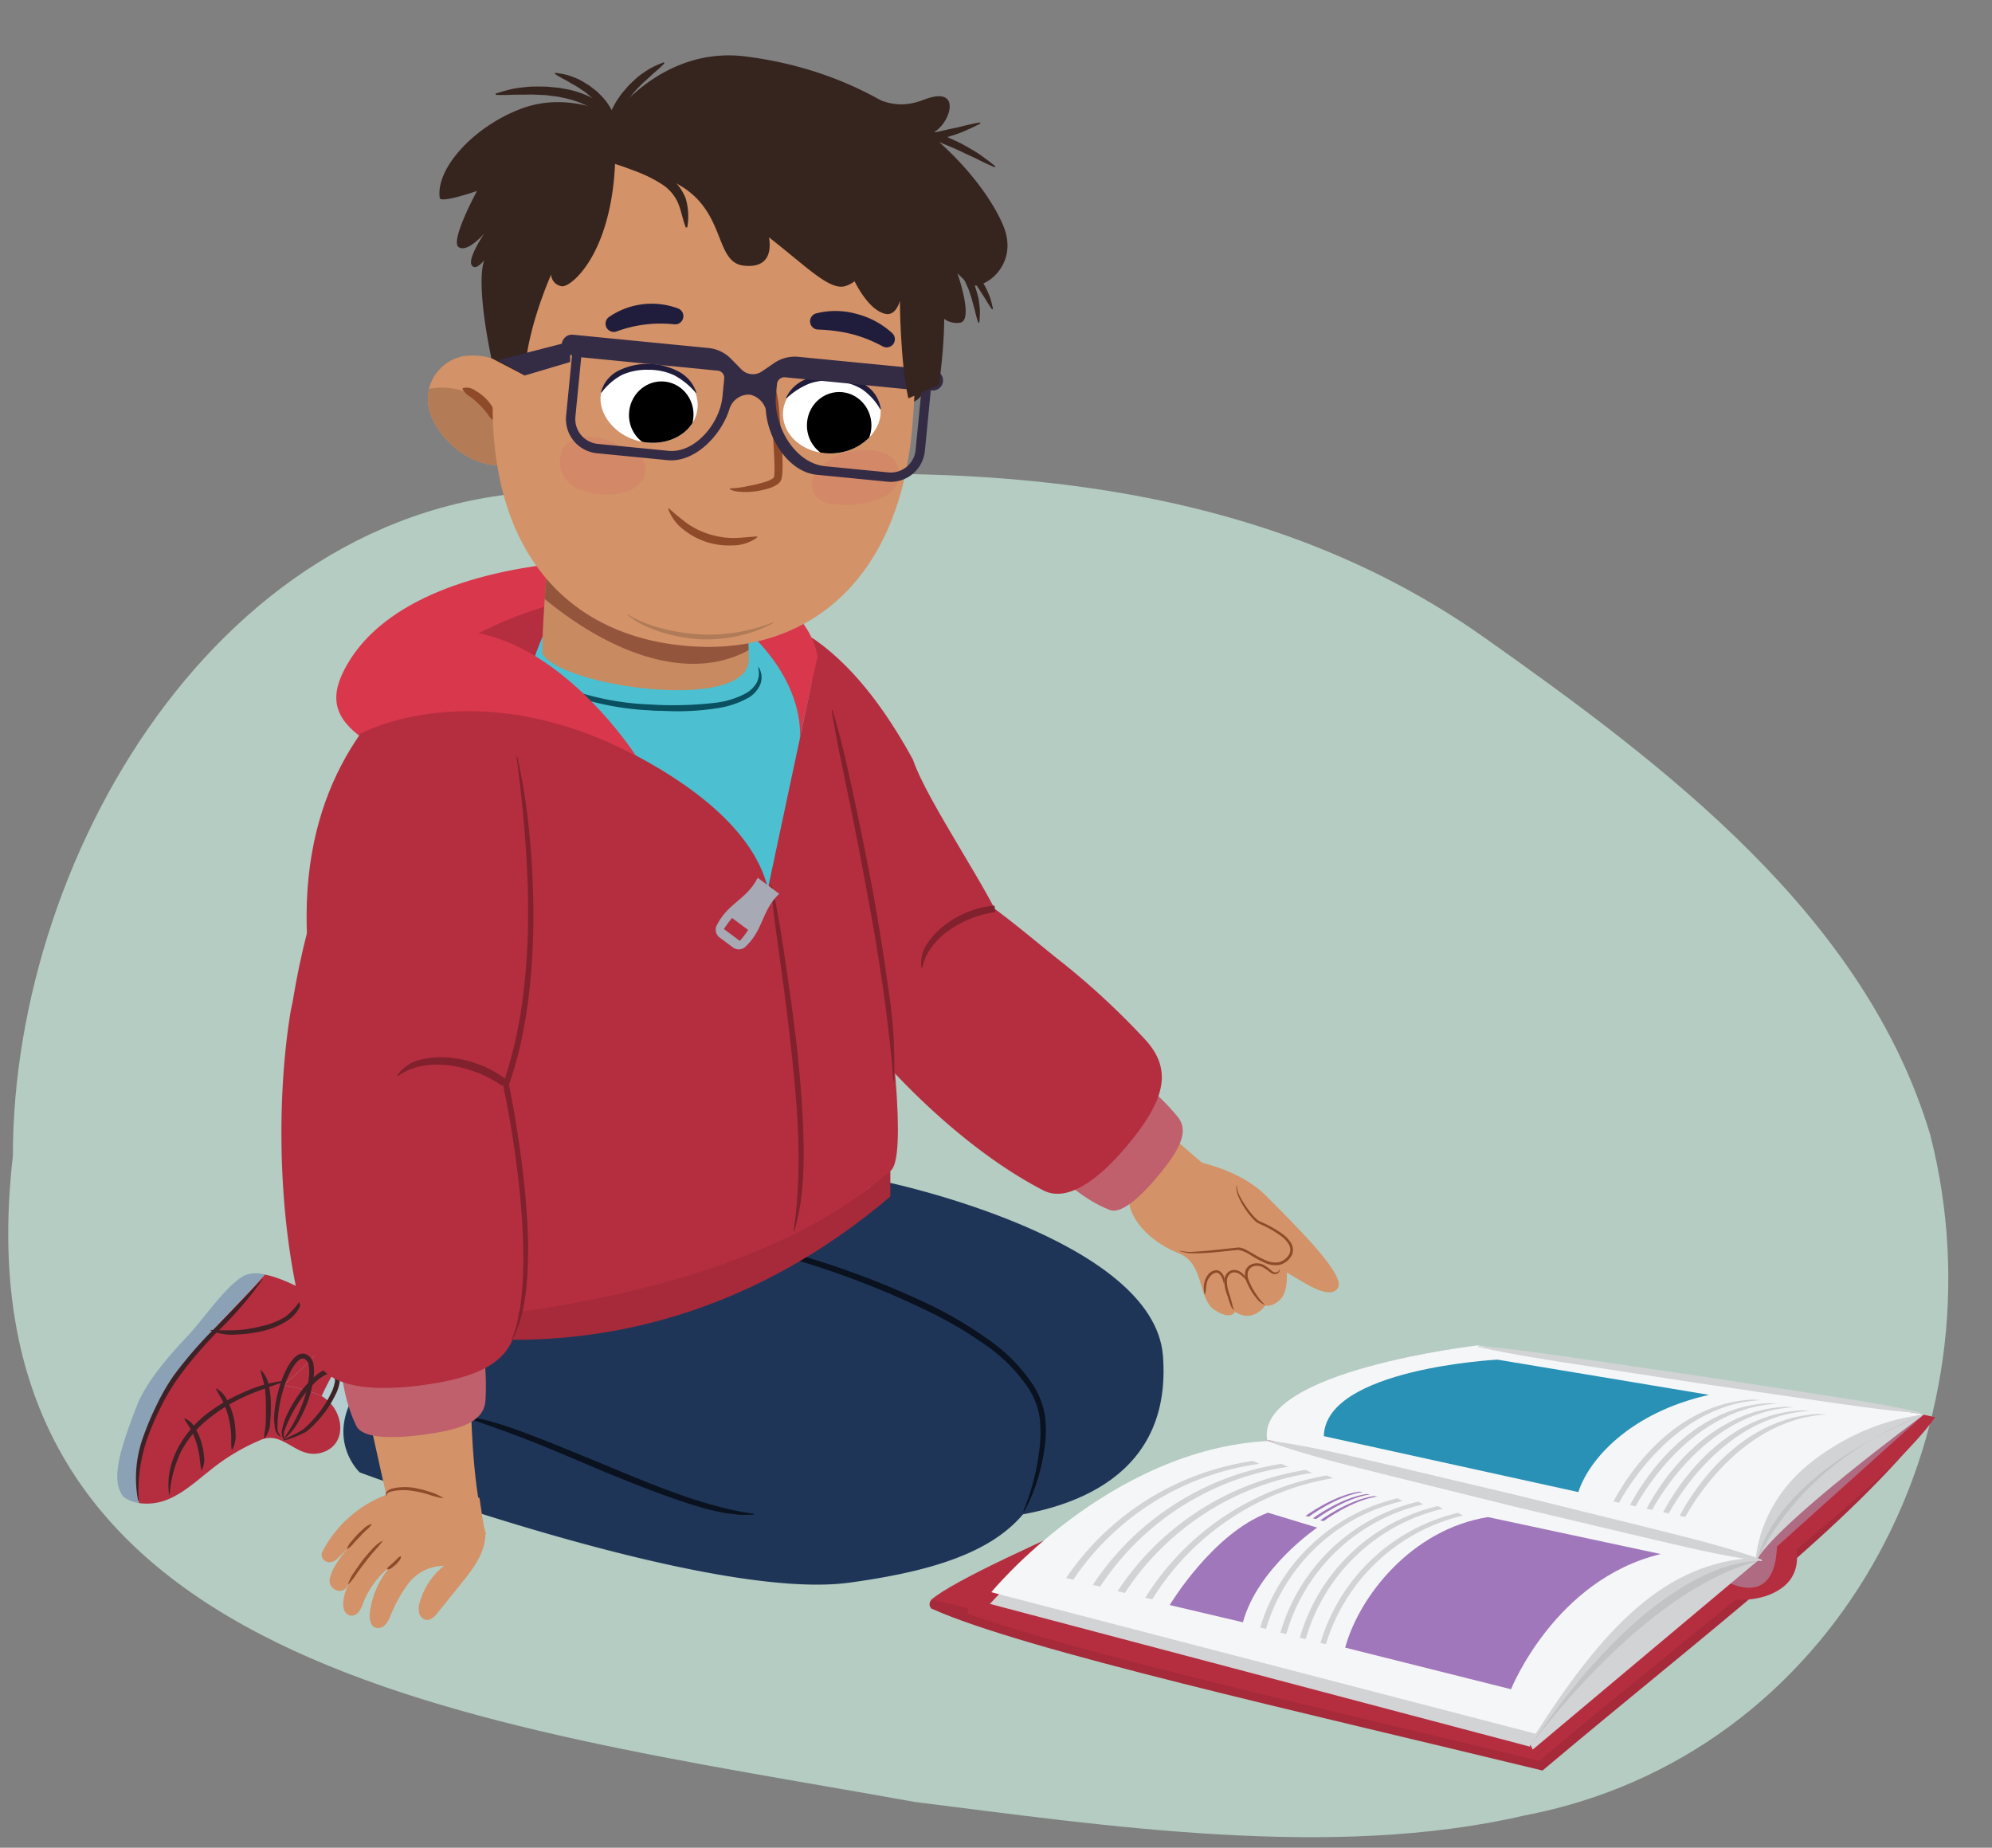 <svg id="bd35d8c8-456a-4c38-ba03-f3448cb37714" data-name="Layer 1" xmlns="http://www.w3.org/2000/svg" xmlns:xlink="http://www.w3.org/1999/xlink" width="380" height="352.44" viewBox="0 0 380 352.44"><rect x="0" y="0" width="380" height="352.44" fill="#808080" stroke="none"/><defs><style>.aba9ba79-b5e1-4104-a819-ed1bea02f46b{fill:#d39267;}.a4a1c0de-b940-40f9-a675-521520b069e3{fill:#c78a61;}.f96875d4-cdf4-4489-b963-acd1fb6f3720{fill:#fff;}.e9fa219b-afb9-450d-b39b-ffec01c730db{fill:#b4ccc2;}.bd62871d-ea77-4245-8d82-4435841dca0b{fill:#8f4a2a;}.a0243157-6dbf-421e-9ffb-95a652a61d18{fill:#b52e3f;}.b0562cfa-97db-4b90-a461-511b013ef0dc{fill:#bf606c;}.bf7f95f3-d4e1-45de-936f-65ab4dafe4a5{fill:#80212d;}.a0dc502d-1e76-4d73-8857-0f9693d068ca{fill:#d9374b;}.b2fe3d17-9779-4a08-a313-43820e34d62a{fill:#b3cdd1;}.b6ccb77c-75ea-418d-90c3-118648d50e72{fill:#8ba1b5;}.e09d403b-36ee-41ba-a5de-7ffd1a41c36f{fill:#402226;}.a3074d6b-343d-4b9c-ab1a-7fbc9701b65b{fill:#1f3557;}.f6cc3d86-7159-4865-b7db-90c3a2d9d4f4{fill:#09121e;}.bdc1b9eb-1f9e-4685-b75f-e24ce3690dfb{fill:#a62a3a;}.adca00a8-0f09-40d6-8c18-83daaae1498d{fill:#4cc0d1;}.f1dfd1df-7a10-42c0-9a17-e6f4315f8d32{clip-path:url(#bfb66a09-f190-4ec3-a163-2967855f161b);}.f94d56c3-b635-42c5-b7d0-e9e19974c4f9{fill:#b37c57;}.b16e831a-1bc2-4193-8d3a-c4803b988eec{clip-path:url(#b7eb47d4-c6c7-4c68-b308-137481681716);}.b540aa68-5681-4572-971c-849be7788c19{fill:#824331;opacity:0.74;}.b03bd19e-06af-49d0-bfd0-c343f8977929{fill:#36241f;}.b2bba38e-71f6-42a7-af12-b25ad4292bab{fill:#1f1c3c;}.b22f6603-47c8-45a3-8a14-85491bbce528{clip-path:url(#ea2f0530-74d1-4090-ae00-9d1cf45fa59f);}.af5019dc-0f68-4587-8423-c40cf85ebf7d{clip-path:url(#bd3a9d4b-6eec-4800-bc13-69d7792ff679);}.a6adcc12-a1b5-42cd-9e1d-1389d8977c0d{fill:#d38967;}.afa6f585-9753-43a3-a101-b48e39b20244{fill:#0a5061;}.a64cce8a-58af-4de7-88f8-5d53f9f43d67{fill:#af7b58;}.ff055ab7-281c-4a36-b8a3-6d638ed0d242{fill:#342b45;}.bade6f87-c859-4f47-877c-77ef245a02db{fill:#a9a9c4;opacity:0.5;}.e532099b-ead9-498b-a18c-5073e33c35dc{fill:#d1d3d4;}.f84b3dcd-017b-4670-87f8-fe08e7b062dd{fill:#f5f6f7;}.bcf06aff-1a4d-4a1c-9c93-bf8312a839c0{fill:#a077ba;}.e4a2da4c-9bd3-4aac-81d0-2258b0440899{fill:#c2c3c4;}.a5a4cadd-1e6f-4220-af52-b2445c54264a{fill:#2891b5;}.ac59d415-2792-4acb-a95d-dfc6cb1bffd4{fill:#a7a9b5;}</style><clipPath id="bfb66a09-f190-4ec3-a163-2967855f161b"><path class="aba9ba79-b5e1-4104-a819-ed1bea02f46b" d="M103.182,76.1c-.857-4.2-5.25-6.758-9.451-7.79a12.909,12.909,0,0,0-5.382-.365A8.414,8.414,0,0,0,81.7,74.8c-.548,3.789,1.661,7.5,4.514,10.088a14.332,14.332,0,0,0,6.867,3.667,8.641,8.641,0,0,0,7.374-1.875"/></clipPath><clipPath id="b7eb47d4-c6c7-4c68-b308-137481681716"><path class="a4a1c0de-b940-40f9-a675-521520b069e3" d="M104.85,103.263s-1.4,13.9-1.4,21.393c3.641,6.4,39.746,11.422,39.392.954a149.165,149.165,0,0,0-1.2-16.932Z"/></clipPath><clipPath id="ea2f0530-74d1-4090-ae00-9d1cf45fa59f"><path class="f96875d4-cdf4-4489-b963-acd1fb6f3720" d="M124.865,69.8c-5.908-.092-9.324,1.778-10.155,5.024-.957,3.736,2.557,8.843,8.537,9.562,4.931.593,9.317-2.238,9.807-6.4S129.83,69.88,124.865,69.8Z"/></clipPath><clipPath id="bd3a9d4b-6eec-4800-bc13-69d7792ff679"><path class="f96875d4-cdf4-4489-b963-acd1fb6f3720" d="M158.465,71.808c5.877.611,9.046,2.874,9.486,6.2.506,3.822-3.59,8.476-9.613,8.479-4.967,0-8.986-3.331-8.977-7.519S153.526,71.294,158.465,71.808Z"/></clipPath></defs><path class="e9fa219b-afb9-450d-b39b-ffec01c730db" d="M283.345,121.738C233.1,86.089,169.314,87.7,110.62,93.712,43.965,91.578,2.427,162.215,2.456,220.5-8.875,318.812,90.727,328.616,174.472,343.7c36.622,4.586,79.779,11.093,116.315,2.589,59.4-11.3,91.96-72.97,77.445-129.78C355.767,174.67,317.625,145.977,283.345,121.738Z"/><path class="aba9ba79-b5e1-4104-a819-ed1bea02f46b" d="M233.11,224.862c-6.164-4.46-43.24-38.375-43.24-38.375s-28.341-39.545-28.616-39.79a140.642,140.642,0,0,1-21.563,17.875s26.687,30.948,36.485,39.791S218.416,231,218.416,231Z"/><path class="aba9ba79-b5e1-4104-a819-ed1bea02f46b" d="M224.5,220.9s10.825.944,17.1,7.271,15.269,15.2,13.578,17.566-6.8-1.4-9.7-3.014c0,0,.269,3.505-1.133,5.007s-2.8,1.391-2.991,1.291c0,0-2.3,3.472-5.776,1.168,0,0-.642,1.753-3.864-.318s-1.934-8.842-6.775-10.786c-7.531-3.025-9.867-8.45-9.519-10.433C216.242,223.926,224.5,220.9,224.5,220.9Z"/><path class="aba9ba79-b5e1-4104-a819-ed1bea02f46b" d="M236.75,231.632c.807.882,10.542,3.073,9.56,7.587s-7.212,1.112-9.583-1.207S236.75,231.632,236.75,231.632Z"/><path class="bd62871d-ea77-4245-8d82-4435841dca0b" d="M235.927,226.132a4.729,4.729,0,0,0,.621,2.086,17.642,17.642,0,0,0,1.138,1.893,18.917,18.917,0,0,0,1.353,1.743,8.612,8.612,0,0,0,.762.777,3.412,3.412,0,0,0,.916.51,21.392,21.392,0,0,1,3.928,2.219,6.182,6.182,0,0,1,1.6,1.675,2.511,2.511,0,0,1,.191,2.365l-.009.017-.006.01a3.73,3.73,0,0,1-2.3,1.834,4.853,4.853,0,0,1-2.9-.424,21.009,21.009,0,0,1-2.515-1.34,6.685,6.685,0,0,0-2.433-1.089c-1.829.15-3.723.416-5.595.536-.939.064-1.881.12-2.827.1a7.06,7.06,0,0,1-2.8-.433.031.031,0,0,1-.016-.041.032.032,0,0,1,.039-.017l.006,0a8.033,8.033,0,0,0,2.763.193c.933-.051,1.867-.117,2.8-.208l5.619-.595a3.385,3.385,0,0,1,1.441.444c.43.216.838.456,1.244.692a20.561,20.561,0,0,0,2.463,1.294,4.371,4.371,0,0,0,2.591.38,3.273,3.273,0,0,0,1.982-1.593l-.014.027a2,2,0,0,0-.154-1.907,5.7,5.7,0,0,0-1.464-1.545,20.894,20.894,0,0,0-3.828-2.191l-.508-.243a1.829,1.829,0,0,1-.51-.343,9.2,9.2,0,0,1-.8-.823,16.017,16.017,0,0,1-1.344-1.817,12.607,12.607,0,0,1-1.067-1.991,4.4,4.4,0,0,1-.437-2.207.031.031,0,0,1,.035-.027A.036.036,0,0,1,235.927,226.132Z"/><path class="bd62871d-ea77-4245-8d82-4435841dca0b" d="M241.227,248.866a3.717,3.717,0,0,1-1.512-1.2,10.932,10.932,0,0,1-1.107-1.575,12.069,12.069,0,0,1-.855-1.737,3,3,0,0,1-.152-2.024,2.144,2.144,0,0,1,1.585-1.312,2.92,2.92,0,0,1,1.993.32,9.9,9.9,0,0,1,1.526,1.151,1.024,1.024,0,0,0,.763.2.639.639,0,0,0,.566-.534.032.032,0,0,1,.033-.03.034.034,0,0,1,.03.024.74.74,0,0,1-.552.807,1.106,1.106,0,0,1-.548.056,1.729,1.729,0,0,1-.494-.193,16.869,16.869,0,0,0-1.53-1.078,2.465,2.465,0,0,0-1.676-.251,1.642,1.642,0,0,0-1.207,1.013,2.554,2.554,0,0,0,.122,1.683,11.712,11.712,0,0,0,.791,1.675,16.428,16.428,0,0,0,1.024,1.556,7.074,7.074,0,0,0,1.23,1.388.031.031,0,0,1,.006.044A.032.032,0,0,1,241.227,248.866Z"/><path class="bd62871d-ea77-4245-8d82-4435841dca0b" d="M235.452,249.813a.962.962,0,0,1-.562-.552,6.242,6.242,0,0,1-.283-.7c-.164-.468-.3-.942-.456-1.413a8.1,8.1,0,0,1-.617-2.985,2.393,2.393,0,0,1,.7-1.468,1.771,1.771,0,0,1,1.586-.42,2.6,2.6,0,0,1,1.375.792,4.6,4.6,0,0,1,.8,1.288.032.032,0,0,1-.016.043.034.034,0,0,1-.036-.007c-.7-.706-1.312-1.513-2.211-1.67a1.29,1.29,0,0,0-1.167.328,1.9,1.9,0,0,0-.522,1.17,7.879,7.879,0,0,0,.538,2.8c.135.476.285.947.409,1.427.15.476.125.993.483,1.314a.032.032,0,0,1,.005.045A.032.032,0,0,1,235.452,249.813Z"/><path class="bd62871d-ea77-4245-8d82-4435841dca0b" d="M229.8,246.889a4.4,4.4,0,0,1-.066-2.135,3.487,3.487,0,0,1,1.033-1.962,2.109,2.109,0,0,1,1.063-.5,1.305,1.305,0,0,1,1.141.425,2.054,2.054,0,0,1,.519,2.089.033.033,0,0,1-.042.019.032.032,0,0,1-.02-.026,3.308,3.308,0,0,0-.779-1.763c-.417-.469-1.078-.276-1.541.152a3.034,3.034,0,0,0-.927,1.663c-.148.652-.123,1.34-.318,2.041a.033.033,0,0,1-.041.023A.032.032,0,0,1,229.8,246.889Z"/><path class="a0243157-6dbf-421e-9ffb-95a652a61d18" d="M174.16,144.9c2.8,8.234,15.062,25.524,18.035,33.7-9.541,6.938-20.1,9.662-29.671,16.561-19.9-25.825-26.747-49.423-22.873-77.716C139.651,117.444,156.612,112.739,174.16,144.9Z"/><path class="b0562cfa-97db-4b90-a461-511b013ef0dc" d="M218.084,206.618c-3.118-2.334-7.929-6.926-12.4-7.286-.786-.063-.5,3.726-.586,4.542a111.028,111.028,0,0,0-9.755,6.485c-.065.048-.126.1-.187.156a2.243,2.243,0,0,0-1.167,1.755c-.168.535-.138.982.152,1.127,3.1,6.411,9.817,14.358,17.549,17.382,2.612,1.021,7.165-3.877,10.113-7.585,3.754-4.721,4.875-7.815,2.756-10.29A41.177,41.177,0,0,0,218.084,206.618Z"/><path class="a0243157-6dbf-421e-9ffb-95a652a61d18" d="M202.692,183.637c-7.222-5.629-18.749-16.195-27.961-18.6-1.62-.423.411,6.879.557,8.4a134.382,134.382,0,0,0-17.3,8.559,3.526,3.526,0,0,0-.319.225c-1.1.481-5.685-7.341-5.337-6.1-.137.951,2.412,8.026,4.386,11.18,8.747,13.36,25.44,31.03,42.29,39.743,5.691,2.943,13.044-4.6,17.6-10.508,5.8-7.518,6.886-12.961,1.635-18.474A144.246,144.246,0,0,0,202.692,183.637Z"/><path class="bf7f95f3-d4e1-45de-936f-65ab4dafe4a5" d="M189.831,173.98a19.886,19.886,0,0,0-4.475,1.159,20.591,20.591,0,0,0-4.1,2.161,14.361,14.361,0,0,0-3.361,3.137,9.518,9.518,0,0,0-1.944,4.131l-.177.007A6.564,6.564,0,0,1,177,179.79a15.147,15.147,0,0,1,3.5-3.55,18.386,18.386,0,0,1,4.361-2.382,16.816,16.816,0,0,1,4.851-1.114Z"/><path class="a0dc502d-1e76-4d73-8857-0f9693d068ca" d="M143.967,126.972c3.027-2.594,4.268-9.894-1.652-15.95s-63.633-9.182-76.745,16.94c-2.878,5.734-1.415,9.656,4.742,13.617S143.967,126.972,143.967,126.972Z"/><path class="b2fe3d17-9779-4a08-a313-43820e34d62a" d="M71.567,276.794c-7.818-3.9-14.93-7.631-20.479-10.841-1.277-8.874,7.459-17.329,7.459-17.329s8.748,3.256,20.879,7.808Z"/><path class="a0243157-6dbf-421e-9ffb-95a652a61d18" d="M34.249,261.459c4.729-6.717,10.876-12.2,16.264-18.354,4.607.934,11.139,4.665,13.93,7.881A28.01,28.01,0,0,0,50.354,264.78c2.263-.2,4.526.02,6.223,1.385s2.266,4.253.642,5.7a6.519,6.519,0,0,1-2.828,1.175A39.362,39.362,0,0,0,40.138,280.4c-2.448,1.914-4.77,4.065-7.592,5.365a10.648,10.648,0,0,1-6.016.939c-1.209-4.483-.205-8.281,1.526-13.187A49.663,49.663,0,0,1,34.249,261.459Z"/><path class="b6ccb77c-75ea-418d-90c3-118648d50e72" d="M23.646,285.578c-2.626-2.931-.874-8.867,2.447-17.407,1.812-4.66,6.148-9.559,9.543-13.173,3.427-3.65,7.526-9.9,11.049-11.739a6.06,6.06,0,0,1,3.828-.154c-5.388,6.152-11.535,11.637-16.264,18.354a49.663,49.663,0,0,0-6.193,12.054c-1.731,4.906-2.735,8.7-1.526,13.187A6.889,6.889,0,0,1,23.646,285.578Z"/><path class="e09d403b-36ee-41ba-a5de-7ffd1a41c36f" d="M50.065,244.043a66.2,66.2,0,0,1-8.138,9.523,77.64,77.64,0,0,0-8.073,9.441,39.243,39.243,0,0,0-3.139,5.32,53.64,53.64,0,0,0-2.486,5.682,30.911,30.911,0,0,0-1.775,12.161.058.058,0,0,1-.056.061.057.057,0,0,1-.059-.046,22.944,22.944,0,0,1,1.107-12.452,54.356,54.356,0,0,1,2.469-5.8,40.137,40.137,0,0,1,3.158-5.472,77.576,77.576,0,0,1,8.253-9.479c2.931-2.978,5.8-5.96,8.648-9.013a.058.058,0,0,1,.091.071Z"/><path class="a0243157-6dbf-421e-9ffb-95a652a61d18" d="M66.368,250.317c.584-.065,7.051-.189,7.973,3.078s-5.124.267-8.346,4.844a44.92,44.92,0,0,0-4.628,8.051,29.935,29.935,0,0,0-7.395-2.078,47.112,47.112,0,0,0,8.418-8.49c1.482-2.054,2.707-3.937,3.846-5.436A.248.248,0,0,0,66.368,250.317Z"/><path class="a0243157-6dbf-421e-9ffb-95a652a61d18" d="M53.972,264.212a29.935,29.935,0,0,1,7.395,2.078c4.266,2.52,5.078,9.09.231,10.712s-7.207-3.959-11.6-2.478l-6.641-17.368S49.9,245.885,58.346,246.3c4.71.231,7.125,3.619,7.89,3.988-1.139,1.5-2.364,3.382-3.846,5.436A47.112,47.112,0,0,1,53.972,264.212Z"/><path class="e09d403b-36ee-41ba-a5de-7ffd1a41c36f" d="M54.5,263.449c-1.332.461-2.647.926-3.956,1.4s-2.612.963-3.873,1.547a31.386,31.386,0,0,0-7.043,4.352,19.394,19.394,0,0,0-5.192,6.314,23.2,23.2,0,0,0-2.07,7.972.06.06,0,0,1-.061.056.062.062,0,0,1-.055-.053,13.143,13.143,0,0,1-.114-2.128l.044-1.072.159-1.062a15.725,15.725,0,0,1,1.351-4.08,20.323,20.323,0,0,1,5.331-6.68,31.913,31.913,0,0,1,7.308-4.382,25.412,25.412,0,0,1,8.15-2.3.058.058,0,0,1,.062.054A.061.061,0,0,1,54.5,263.449Z"/><path class="e09d403b-36ee-41ba-a5de-7ffd1a41c36f" d="M57.768,247.481a6.648,6.648,0,0,1-2.752,4.3,14.686,14.686,0,0,1-4.728,2.058,25.709,25.709,0,0,1-5.054.7,10.641,10.641,0,0,1-5.023-.75.06.06,0,0,1-.028-.079.062.062,0,0,1,.056-.033c1.692.039,3.3.126,4.954.033a24.879,24.879,0,0,0,4.858-.8,14.082,14.082,0,0,0,4.478-1.817,13.278,13.278,0,0,0,3.132-3.663.06.06,0,0,1,.083-.015A.061.061,0,0,1,57.768,247.481Z"/><path class="e09d403b-36ee-41ba-a5de-7ffd1a41c36f" d="M53.486,274.056a2.455,2.455,0,0,1-1.08-1.977,11.66,11.66,0,0,1-.09-2.248,22.485,22.485,0,0,1,.754-4.406,19.942,19.942,0,0,1,1.549-4.211,10.053,10.053,0,0,1,1.248-1.938,4.112,4.112,0,0,1,.94-.825,1.835,1.835,0,0,1,1.425-.2,2.464,2.464,0,0,1,1.578,2.032,7.962,7.962,0,0,1,.015,2.331,20.719,20.719,0,0,1-.98,4.38A25.6,25.6,0,0,1,57,271.054a11.525,11.525,0,0,1-2.825,3.442.057.057,0,0,1-.082-.009.059.059,0,0,1,0-.072,27.946,27.946,0,0,0,3.964-7.691,19.894,19.894,0,0,0,.881-4.209,7.153,7.153,0,0,0-.033-2.056,1.552,1.552,0,0,0-.943-1.3.918.918,0,0,0-.689.107,3.253,3.253,0,0,0-.71.617,9.245,9.245,0,0,0-1.151,1.742,19.056,19.056,0,0,0-1.537,4.016,25.678,25.678,0,0,0-.815,4.246c-.075.714-.118,1.432-.125,2.15a2.523,2.523,0,0,0,.615,1.922.059.059,0,0,1,0,.083A.057.057,0,0,1,53.486,274.056Z"/><path class="e09d403b-36ee-41ba-a5de-7ffd1a41c36f" d="M54.22,274.705a2.469,2.469,0,0,1-.358-2.236,11.784,11.784,0,0,1,.67-2.161,22.667,22.667,0,0,1,2.194-3.922,19.754,19.754,0,0,1,2.888-3.468,9.632,9.632,0,0,1,1.845-1.409,3.491,3.491,0,0,1,1.194-.434,1.747,1.747,0,0,1,1.408.372,2.257,2.257,0,0,1,.69,1.208,3.353,3.353,0,0,1-.007,1.276,8.276,8.276,0,0,1-.794,2.2,20.427,20.427,0,0,1-2.417,3.809c-.474.584-.976,1.142-1.5,1.679a10.927,10.927,0,0,1-1.7,1.52,18.23,18.23,0,0,1-4.187,1.618.058.058,0,0,1-.074-.036.057.057,0,0,1,.024-.069c1.27-.789,2.711-1.271,3.836-2.09a13.886,13.886,0,0,0,1.528-1.493c.5-.531.977-1.078,1.425-1.646a19.541,19.541,0,0,0,2.267-3.684,7.438,7.438,0,0,0,.686-1.959,1.687,1.687,0,0,0-.39-1.6c-.322-.3-.952-.181-1.545.151a8.814,8.814,0,0,0-1.678,1.252,18.93,18.93,0,0,0-2.81,3.286,25.693,25.693,0,0,0-2.2,3.751q-.465.979-.839,2a2.535,2.535,0,0,0-.062,2.029.058.058,0,0,1-.025.079A.059.059,0,0,1,54.22,274.705Z"/><path class="e09d403b-36ee-41ba-a5de-7ffd1a41c36f" d="M38.392,280.342a24.613,24.613,0,0,1-.342-2.6,16.907,16.907,0,0,0-.586-2.513,14.337,14.337,0,0,0-.956-2.383c-.405-.765-.889-1.4-1.352-2.2a.061.061,0,0,1,.018-.085.068.068,0,0,1,.05-.008,3.756,3.756,0,0,1,2.021,1.88,11.751,11.751,0,0,1,1.128,2.517,13.029,13.029,0,0,1,.526,2.7,4.257,4.257,0,0,1-.393,2.718.062.062,0,0,1-.086.019A.07.07,0,0,1,38.392,280.342Z"/><path class="e09d403b-36ee-41ba-a5de-7ffd1a41c36f" d="M44.194,276.461c-.155-1.075-.039-2.041-.115-3.053a17.466,17.466,0,0,0-.464-2.973,15.4,15.4,0,0,0-.962-2.838c-.424-.915-.971-1.7-1.449-2.663a.061.061,0,0,1,.025-.082.066.066,0,0,1,.055,0,5.006,5.006,0,0,1,2.127,2.371,13.2,13.2,0,0,1,1.13,2.99,14.421,14.421,0,0,1,.392,3.164,5.509,5.509,0,0,1-.626,3.113.062.062,0,0,1-.085.018A.066.066,0,0,1,44.194,276.461Z"/><path class="e09d403b-36ee-41ba-a5de-7ffd1a41c36f" d="M50.355,274.294c.107-1.136.311-2.129.35-3.226.031-1.075.03-2.2.019-3.286a20.965,20.965,0,0,0-.246-3.228c-.185-1.068-.534-2.034-.788-3.15a.061.061,0,0,1,.044-.074.068.068,0,0,1,.054.013,5.442,5.442,0,0,1,1.52,3.046,17.052,17.052,0,0,1,.368,3.38c-.007,1.129-.015,2.22-.119,3.357a5.147,5.147,0,0,1-1.1,3.219.061.061,0,0,1-.086,0A.063.063,0,0,1,50.355,274.294Z"/><path class="a3074d6b-343d-4b9c-ab1a-7fbc9701b65b" d="M169.19,225.483s50.923,10.708,52.656,33.115-16.291,29.964-34.644,31.225-1.14-25.069-1.14-25.069l-76.926-23.493Z"/><path class="a3074d6b-343d-4b9c-ab1a-7fbc9701b65b" d="M75.832,257.283,86,259.359a32.177,32.177,0,0,1-6.442-6.9l57.2-16.075s62.066,7.066,63.889,30.471-11.51,31.331-38.63,35.022-93.4-21.034-93.4-21.034S58.07,270.99,75.832,257.283Z"/><path class="f6cc3d86-7159-4865-b7db-90c3a2d9d4f4" d="M130.787,234.166a163.973,163.973,0,0,1,23.969,5.907,164.922,164.922,0,0,1,23.03,9,76.752,76.752,0,0,1,10.661,6.361,32.331,32.331,0,0,1,8.737,8.9,15.5,15.5,0,0,1,2.188,5.947,23.2,23.2,0,0,1-.167,6.278,34.962,34.962,0,0,1-1.408,6.06,28.13,28.13,0,0,1-2.457,5.69l-.135-.071a44.24,44.24,0,0,0,3.076-11.8,24.862,24.862,0,0,0,.051-6.013,14.431,14.431,0,0,0-2.078-5.525,31.253,31.253,0,0,0-8.492-8.52,75.453,75.453,0,0,0-10.532-6.191,165.294,165.294,0,0,0-22.808-9.075c-7.808-2.516-15.739-4.61-23.665-6.8Z"/><path class="bdc1b9eb-1f9e-4685-b75f-e24ce3690dfb" d="M70.1,237.693l-4.184,12.66s52.844,21.248,103.927-22.128V222.94Z"/><path class="f6cc3d86-7159-4865-b7db-90c3a2d9d4f4" d="M143.84,288.893c-.617.031-1.239.031-1.864.041a9.666,9.666,0,0,1-1.865-.118c-.618-.076-1.24-.138-1.859-.227-.612-.112-1.217-.248-1.824-.386s-1.216-.265-1.814-.43l-1.783-.53c-1.2-.336-2.367-.735-3.538-1.137-4.684-1.6-9.271-3.439-13.835-5.309-4.546-1.915-9.066-3.874-13.635-5.693q-3.424-1.367-6.893-2.6c-1.145-.446-2.314-.8-3.469-1.225s-2.342-.712-3.515-1.121l.029-.15c4.951.559,9.648,2.315,14.246,4.079,4.609,1.779,9.156,3.692,13.715,5.556,4.542,1.9,9.088,3.789,13.715,5.424,1.157.41,2.314.818,3.488,1.162,1.168.369,2.339.726,3.523,1.019a49.8,49.8,0,0,0,7.178,1.49Z"/><path class="adca00a8-0f09-40d6-8c18-83daaae1498d" d="M102.9,118.243c-17.574,5.678-33.424,10.75-35.892,50.227-3.117,49.877,8.149,75.608,8.149,75.608s48.3,10.992,90.918-17.64c-11.778-40.119-6.784-44.664-6.492-82.363C159.79,117.714,121.572,112.211,102.9,118.243Z"/><path class="adca00a8-0f09-40d6-8c18-83daaae1498d" d="M112.526,149.744l4,32.2s-11.139,2.98-20.153,5.068a107.142,107.142,0,0,1-18.644,2.332s-11-50.4,11.8-64.2S112.526,149.744,112.526,149.744Z"/><path class="a0243157-6dbf-421e-9ffb-95a652a61d18" d="M107.028,114.941S54,125.249,58.792,181.947s7.869,65.717,18.816,65.073,16.079-1.933,16.079-1.933C94.243,192.81,92.641,135.6,107.028,114.941Z"/><path class="aba9ba79-b5e1-4104-a819-ed1bea02f46b" d="M92.739,292.758c-4.331-14.9-2.6-42.349-2.728-43.059-8.89,1.23-28.375-23.331-26.077-10.334s10.094,47.277,10.094,47.277Z"/><path class="aba9ba79-b5e1-4104-a819-ed1bea02f46b" d="M92.574,293.083c-.212,3.4-2.443,6.285-4.577,8.937l-4.514,5.607c-.555.689-1.266,1.447-2.145,1.353a1.759,1.759,0,0,1-1.4-1.4,4.126,4.126,0,0,1,.176-2.079,13.65,13.65,0,0,1,4.572-6.83,8.566,8.566,0,0,0-6.63,3.169,26.133,26.133,0,0,0-3.607,6.458,5.269,5.269,0,0,1-1,1.643,1.817,1.817,0,0,1-1.755.543c-1.1-.344-1.278-1.819-1.13-2.962a16.811,16.811,0,0,1,3.9-8.742,16.436,16.436,0,0,0-5.161,6.907,6.721,6.721,0,0,1-.824,1.705,1.794,1.794,0,0,1-1.637.77,1.711,1.711,0,0,1-1.247-1.229,4.259,4.259,0,0,1-.047-1.827c.509-3.744,3.867-7.26,6.436-10.03a32.9,32.9,0,0,0-5.771,7.489c-.929,1.832-3.728.534-3.3-1.424.621-2.872,3.533-6.071,5.732-8.185-.223.156-2.931,3.092-4.38,4.421-1.628,1.494-3.422-.083-2.775-1.387a22.942,22.942,0,0,1,29.979-10.259"/><path class="bd62871d-ea77-4245-8d82-4435841dca0b" d="M66.392,302.16a8.24,8.24,0,0,1,1.232-2.361c.489-.738,1-1.466,1.529-2.176q.828-1.042,1.733-2.025a7.628,7.628,0,0,1,2.051-1.707.039.039,0,0,1,.053.017.04.04,0,0,1,0,.041,18.77,18.77,0,0,1-1.7,2.014q-.857.992-1.643,2.041c-.54.688-1.066,1.388-1.57,2.1a12.944,12.944,0,0,1-1.619,2.09.04.04,0,0,1-.056,0A.045.045,0,0,1,66.392,302.16Z"/><path class="bd62871d-ea77-4245-8d82-4435841dca0b" d="M66.2,295.4a3.76,3.76,0,0,1,.88-1.431c.354-.431.715-.857,1.094-1.27.4-.4.8-.785,1.231-1.15a3.127,3.127,0,0,1,1.474-.845.04.04,0,0,1,.047.033.041.041,0,0,1-.007.031,7.5,7.5,0,0,1-1.15,1.187c-.4.371-.775.768-1.143,1.174-.384.39-.763.788-1.131,1.2a4.391,4.391,0,0,1-1.241,1.127.039.039,0,0,1-.053-.018.037.037,0,0,1,0-.027Z"/><path class="bd62871d-ea77-4245-8d82-4435841dca0b" d="M73.837,299.276c.119-.371.373-.5.594-.691s.433-.383.636-.587a8.639,8.639,0,0,0,.629-.6,1.58,1.58,0,0,1,.726-.549.049.049,0,0,1,.06.03l0,.014a1.243,1.243,0,0,1-.377.862,9.173,9.173,0,0,1-.613.695,8.522,8.522,0,0,1-.731.569,1.174,1.174,0,0,1-.886.319.05.05,0,0,1-.042-.057Z"/><path class="bd62871d-ea77-4245-8d82-4435841dca0b" d="M84.481,285.76a15.782,15.782,0,0,1-2.831-.73,20.065,20.065,0,0,0-2.808-.633,11.216,11.216,0,0,0-2.838-.13,11.529,11.529,0,0,0-1.391.23c-.379.115-.911.3-.849.769a.039.039,0,0,1-.033.045.04.04,0,0,1-.036-.012.622.622,0,0,1,.1-.792,1.617,1.617,0,0,1,.673-.467,7.655,7.655,0,0,1,1.478-.315,11.785,11.785,0,0,1,2.991.056,19.832,19.832,0,0,1,2.875.725,10,10,0,0,1,2.7,1.183.04.04,0,0,1,.01.055A.039.039,0,0,1,84.481,285.76Z"/><path class="a0dc502d-1e76-4d73-8857-0f9693d068ca" d="M152.553,140.812s1.431-10.183-10.459-20.917l.915-7.172a15.7,15.7,0,0,1,12.957,12.456Z"/><path class="aba9ba79-b5e1-4104-a819-ed1bea02f46b" d="M103.182,76.1c-.857-4.2-5.25-6.758-9.451-7.79a12.909,12.909,0,0,0-5.382-.365A8.414,8.414,0,0,0,81.7,74.8c-.548,3.789,1.661,7.5,4.514,10.088a14.332,14.332,0,0,0,6.867,3.667,8.641,8.641,0,0,0,7.374-1.875"/><g class="f1dfd1df-7a10-42c0-9a17-e6f4315f8d32"><path class="f94d56c3-b635-42c5-b7d0-e9e19974c4f9" d="M81.8,74.191c7.023-1.485,14.985,3.571,15.635,10.912a6.491,6.491,0,0,1-.595,3.454,5.277,5.277,0,0,1-4.022,4.3,5.21,5.21,0,0,1-6.07-3.908,7.039,7.039,0,0,0-5.53-5.008C76.155,82.693,77.128,75.179,81.8,74.191Z"/></g><path class="bd62871d-ea77-4245-8d82-4435841dca0b" d="M94.378,80.3c-.913-.421-1.125-1.049-1.578-1.6a16.947,16.947,0,0,0-1.392-1.548,16.435,16.435,0,0,0-1.562-1.378,4.376,4.376,0,0,1-1.623-1.557l.074-.193a2.748,2.748,0,0,1,2.372.483A8.976,8.976,0,0,1,92.6,75.942a8.806,8.806,0,0,1,1.466,1.912,2.637,2.637,0,0,1,.5,2.372Z"/><path class="a4a1c0de-b940-40f9-a675-521520b069e3" d="M104.85,103.263s-1.4,13.9-1.4,21.393c3.641,6.4,39.746,11.422,39.392.954a149.165,149.165,0,0,0-1.2-16.932Z"/><g class="b16e831a-1bc2-4193-8d3a-c4803b988eec"><path class="b540aa68-5681-4572-971c-849be7788c19" d="M102.291,101.133a5.851,5.851,0,0,1,3.654-.345,3.977,3.977,0,0,1,2.416.284q6.816,3.084,13.852,5.777a4.388,4.388,0,0,1,2.228-.474c.47.015.939.04,1.407.063.882-.672,28.614,11.778,24,11.463-11.4,14.614-31.239,9.638-48.637-5.97C97.938,109,99.269,101.357,102.291,101.133Z"/></g><path class="b03bd19e-06af-49d0-bfd0-c343f8977929" d="M142.206,10.766c31.242,3.95,46.386,24.859,49.333,32.677s-4.927,12.535-6.913,10.611L182.64,52.13s3.176,8.993.506,9.421A4.155,4.155,0,0,1,179.1,59.8s.695,3.673-2.959,14.9-82.406-6.39-82.406-6.39S90.7,54.523,92.367,49.633c0,0-1.709,2.237-2.416.882s2.442-6,2.442-6-3.208,3.772-4.9,2.621,3.5-10.711,3.5-10.711-6.952,2.415-7.108,1.327c-.8-5.625,6.508-13.639,15.593-17.036s17.555,1.31,17.555,1.31S126.475,8.777,142.206,10.766Z"/><path class="aba9ba79-b5e1-4104-a819-ed1bea02f46b" d="M93.98,76.887c-.214,29.087,14.981,45.026,38.392,46.423,21.414,1.277,38.843-12.143,41.584-41.079,2.769-29.237-3.131-57.117-34.758-59S94.2,47.522,93.98,76.887Z"/><path class="bd62871d-ea77-4245-8d82-4435841dca0b" d="M147.524,72.282a30.6,30.6,0,0,1,1.186,7.081c.244,2.378.436,4.763.532,7.167.032,1.206.081,2.4,0,3.654a7.349,7.349,0,0,1-.132,1,2.133,2.133,0,0,1-.084.306,1.489,1.489,0,0,1-.183.363,2.1,2.1,0,0,1-.469.483,6.137,6.137,0,0,1-1.841.852,15.2,15.2,0,0,1-3.645.637,11.938,11.938,0,0,1-1.842-.033,5.047,5.047,0,0,1-1.817-.446l.06-.186a20.149,20.149,0,0,0,3.463-.464,27.191,27.191,0,0,0,3.354-.819,4.916,4.916,0,0,0,1.38-.671.649.649,0,0,0,.149-.158c.016-.028.008-.029.036-.165a6.164,6.164,0,0,0,.065-.779c.028-1.134-.013-2.326-.073-3.5l-.406-7.12c-.088-2.383-.484-4.744.076-7.194Z"/><path class="b2bba38e-71f6-42a7-af12-b25ad4292bab" d="M128.611,61.86a24.232,24.232,0,0,0-10.971,1.35l-.043.015a1.568,1.568,0,0,1-1.435-2.749,14.369,14.369,0,0,1,13.221-1.627,1.568,1.568,0,0,1-.724,3.015Z"/><path class="b2bba38e-71f6-42a7-af12-b25ad4292bab" d="M168.369,66.06a26.1,26.1,0,0,0-5.95-2.358,31.163,31.163,0,0,0-6.344-.842l-.042,0a1.569,1.569,0,0,1-.345-3.081,14.964,14.964,0,0,1,7.726.1,15.932,15.932,0,0,1,6.8,3.676,1.565,1.565,0,0,1-1.808,2.521Z"/><path class="bd62871d-ea77-4245-8d82-4435841dca0b" d="M144.43,102.513a7.784,7.784,0,0,1-4.668,1.512,14.014,14.014,0,0,1-4.937-.628,13.844,13.844,0,0,1-4.391-2.348,8.633,8.633,0,0,1-2.94-3.921.1.1,0,0,1,.063-.128.1.1,0,0,1,.1.02,45.634,45.634,0,0,0,3.593,2.933,14.973,14.973,0,0,0,4.049,1.941,15.849,15.849,0,0,0,4.436.725c1.52,0,2.982-.2,4.625-.288a.1.1,0,0,1,.109.095A.109.109,0,0,1,144.43,102.513Z"/><path class="f96875d4-cdf4-4489-b963-acd1fb6f3720" d="M124.865,69.8c-5.908-.092-9.324,1.778-10.155,5.024-.957,3.736,2.557,8.843,8.537,9.562,4.931.593,9.317-2.238,9.807-6.4S129.83,69.88,124.865,69.8Z"/><g class="b22f6603-47c8-45a3-8a14-85491bbce528"><ellipse cx="126.142" cy="79.117" rx="6.368" ry="6.154" transform="translate(32.691 195.041) rotate(-83.223)"/></g><path class="b2bba38e-71f6-42a7-af12-b25ad4292bab" d="M132.7,74.9a14.054,14.054,0,0,0-4.009-3.28,11.261,11.261,0,0,0-5-1.082,11.5,11.5,0,0,0-5.022.966,11.69,11.69,0,0,0-3.895,3.353l-.006.008a.07.07,0,0,1-.1.01.068.068,0,0,1-.024-.067,6.474,6.474,0,0,1,3.565-4.211,12.569,12.569,0,0,1,10.943.125,6.958,6.958,0,0,1,3.671,4.121.071.071,0,0,1-.051.085.068.068,0,0,1-.068-.021Z"/><path class="f96875d4-cdf4-4489-b963-acd1fb6f3720" d="M158.465,71.808c5.877.611,9.046,2.874,9.486,6.2.506,3.822-3.59,8.476-9.613,8.479-4.967,0-8.986-3.331-8.977-7.519S153.526,71.294,158.465,71.808Z"/><g class="af5019dc-0f68-4587-8423-c40cf85ebf7d"><ellipse cx="160.083" cy="81.142" rx="6.154" ry="6.368"/></g><path class="b2bba38e-71f6-42a7-af12-b25ad4292bab" d="M149.964,75.861a6.954,6.954,0,0,1,4.134-3.656,12.562,12.562,0,0,1,10.88,1.178,6.475,6.475,0,0,1,3.04,4.6.069.069,0,0,1-.065.074.071.071,0,0,1-.064-.032l-.005-.008a11.691,11.691,0,0,0-3.468-3.793,11.515,11.515,0,0,0-4.872-1.556,11.256,11.256,0,0,0-5.092.48,14.055,14.055,0,0,0-4.371,2.781l-.007.006a.07.07,0,0,1-.11-.078Z"/><path class="a6adcc12-a1b5-42cd-9e1d-1389d8977c0d" d="M109.182,92.631c3.142,2.106,9.932,2.562,12.816-.353a3.611,3.611,0,0,0,.3-4.974,8.332,8.332,0,0,0-3.837-2.036,10.749,10.749,0,0,0-8.11-1.713C105.911,84.382,105.783,90.354,109.182,92.631Z"/><path class="a6adcc12-a1b5-42cd-9e1d-1389d8977c0d" d="M155.911,89.712a11.577,11.577,0,0,1,7.279-3.729c2.565-.335,6.118-.2,7.719,2.177a4.263,4.263,0,0,1,.045,4.461,5.478,5.478,0,0,1-2.757,2.334c-.078.035-.157.069-.236.1l-.06.024c-.1.04-.2.082-.3.118a18.348,18.348,0,0,1-8.9.94,4.427,4.427,0,0,1-3.535-2.177A4,4,0,0,1,155.911,89.712Z"/><path class="afa6f585-9753-43a3-a101-b48e39b20244" d="M144.76,127.321a3.676,3.676,0,0,1,.26,3.253,5.4,5.4,0,0,1-2.236,2.511,17.477,17.477,0,0,1-6.148,2.028,48.134,48.134,0,0,1-6.362.544c-1.062.039-2.121-.009-3.179-.036-1.058-.047-2.118-.022-3.174-.13a52.939,52.939,0,0,1-12.545-2.105,25.959,25.959,0,0,1-5.869-2.554,11.865,11.865,0,0,1-4.522-4.48.07.07,0,0,1,.032-.095.072.072,0,0,1,.09.023l.007.011a10.1,10.1,0,0,0,2.195,2.169,17.639,17.639,0,0,0,2.612,1.652,32.316,32.316,0,0,0,5.747,2.315,51.906,51.906,0,0,0,12.319,1.942,70.214,70.214,0,0,0,12.481-.319,16.55,16.55,0,0,0,5.8-1.8,5.5,5.5,0,0,0,2.057-1.988,3.932,3.932,0,0,0,.3-2.875l0-.008a.073.073,0,0,1,.051-.088A.072.072,0,0,1,144.76,127.321Z"/><path class="b03bd19e-06af-49d0-bfd0-c343f8977929" d="M157.378,22.909a10.241,10.241,0,0,0,3.232,2.623,18.214,18.214,0,0,0,1.823.871c.637.2,1.26.468,1.91.608a23.515,23.515,0,0,0,7.844.669l.978-.052.967-.129,1.932-.26c1.268-.262,2.542-.5,3.791-.826,1.232-.383,2.474-.736,3.669-1.213,1.187-.5,2.355-1.043,3.5-1.634l-.081-.216c-1.27.229-2.511.5-3.733.826-1.234.281-2.47.523-3.688.825-1.229.25-2.463.462-3.694.672l-1.859.19-.929.1-.929.019a24.58,24.58,0,0,1-7.3-.7c-.6-.126-1.148-.374-1.725-.551a16.474,16.474,0,0,1-1.636-.734c-.259-.146-.527-.279-.778-.435l-.734-.494a8.918,8.918,0,0,1-1.243-1.108Z"/><path class="b03bd19e-06af-49d0-bfd0-c343f8977929" d="M161.022,25.6a9.733,9.733,0,0,1,3.634-1.715,18.153,18.153,0,0,1,1.933-.4c.656-.043,1.311-.15,1.968-.133a24.255,24.255,0,0,1,7.732,1.159l.939.271.912.341,1.824.682c1.179.533,2.368,1.049,3.518,1.634,1.121.638,2.257,1.25,3.325,1.967,1.056.736,2.085,1.51,3.077,2.321l-.12.184q-1.781-.755-3.461-1.621c-1.143-.543-2.295-1.05-3.419-1.609-1.143-.513-2.3-.992-3.453-1.468l-1.766-.6-.882-.3-.9-.229a25.358,25.358,0,0,0-7.209-1.006c-.6-.017-1.184.089-1.777.123a16.16,16.16,0,0,0-1.727.313c-.278.078-.564.141-.837.229l-.805.3a8.339,8.339,0,0,0-1.417.752Z"/><path class="b03bd19e-06af-49d0-bfd0-c343f8977929" d="M176.316,46.177a9.744,9.744,0,0,1,3.161.908A10.238,10.238,0,0,1,181.9,48.6a11.993,11.993,0,0,1,3.171,3.915l.288.529.224.546.445,1.092c.22.744.457,1.485.624,2.237a20.513,20.513,0,0,1,.277,2.289,20.358,20.358,0,0,1-.114,2.325l-.2.023a20.29,20.29,0,0,1-.605-2.207c-.193-.732-.418-1.453-.59-2.183-.216-.72-.464-1.431-.713-2.14l-.476-1.033L184,53.476l-.3-.493a12.637,12.637,0,0,0-3.011-3.619c-.3-.275-.683-.49-1.017-.739a12.022,12.022,0,0,0-1.131-.639c-.2-.091-.4-.192-.606-.277l-.637-.237a8.882,8.882,0,0,0-1.294-.319Z"/><path class="b03bd19e-06af-49d0-bfd0-c343f8977929" d="M174.819,47.4a9.723,9.723,0,0,1,3.288-.076,13.676,13.676,0,0,1,1.45.274c.438.15.913.26,1.317.447a11.984,11.984,0,0,1,4.194,2.791l.433.418.376.455.751.909c.432.645.88,1.281,1.263,1.949a20.419,20.419,0,0,1,.947,2.1,19.967,19.967,0,0,1,.585,2.253l-.182.08a20.23,20.23,0,0,1-1.236-1.926c-.4-.64-.832-1.262-1.214-1.907-.421-.623-.87-1.227-1.319-1.83l-.762-.844-.38-.421-.432-.382a12.642,12.642,0,0,0-3.954-2.556c-.369-.172-.8-.264-1.191-.4a11.953,11.953,0,0,0-1.27-.272c-.22-.027-.437-.065-.661-.084l-.679-.036a8.84,8.84,0,0,0-1.33.081Z"/><path class="b03bd19e-06af-49d0-bfd0-c343f8977929" d="M117.965,28.5a11.083,11.083,0,0,0,0-3.541,15.18,15.18,0,0,0-.313-1.534c-.162-.456-.286-.957-.485-1.373a11.776,11.776,0,0,0-2.932-4.244l-.435-.426-.471-.362-.94-.72c-.664-.4-1.321-.825-2.008-1.174a18.515,18.515,0,0,0-2.156-.819,18.889,18.889,0,0,0-2.3-.416l-.077.2a18.359,18.359,0,0,0,1.984,1.146c.659.372,1.3.775,1.964,1.125.642.394,1.266.819,1.888,1.245l.875.739.437.369.4.428a12.458,12.458,0,0,1,2.688,4.008c.184.381.287.832.437,1.242a13.006,13.006,0,0,1,.306,1.339c.033.235.077.465.1.7l.053.727a10.256,10.256,0,0,1-.051,1.438Z"/><path class="b03bd19e-06af-49d0-bfd0-c343f8977929" d="M119.254,24.9a10.893,10.893,0,0,0-2.325-3.333,16.958,16.958,0,0,0-1.4-1.269,18.223,18.223,0,0,0-1.511-1.022,18.04,18.04,0,0,0-6.467-2.361l-.827-.158-.828-.078-1.654-.154c-1.1-.01-2.2-.04-3.292.014-1.087.121-2.177.209-3.246.432q-1.6.368-3.162.89l.036.235c1.1.044,2.175.033,3.244-.027,1.073-.018,2.143.005,3.206-.037,1.065.013,2.128.066,3.189.12l1.583.208.791.1.781.181a18.954,18.954,0,0,1,6.006,2.275c.481.255.906.623,1.364.925a15.264,15.264,0,0,1,1.263,1.09c.195.2.4.395.588.605l.542.655a9.649,9.649,0,0,1,.881,1.382Z"/><path class="b03bd19e-06af-49d0-bfd0-c343f8977929" d="M120.135,18.618l-.41.524-.354.578a14.8,14.8,0,0,0-2.143,5.11,10.533,10.533,0,0,0-.2,1.283c-.512.061-1.025.123-1.536.194.007-.245.018-.488.027-.733.083-.54.112-1.117.245-1.625a13.988,13.988,0,0,1,2.366-5.435l.4-.586.449-.526.9-1.051c.658-.627,1.3-1.272,2-1.847A23.545,23.545,0,0,1,124.119,13a23.5,23.5,0,0,1,2.492-1.112l.132.2a23.287,23.287,0,0,1-1.978,1.811c-.66.592-1.291,1.213-1.961,1.783-.634.61-1.243,1.251-1.848,1.89Z"/><path class="b03bd19e-06af-49d0-bfd0-c343f8977929" d="M116.052,30.093a10.257,10.257,0,0,0,3.8,1.719c25.026,6.04,35.806,24.707,41.5,22.725,5.8-2.017,2.5-9.159,2.5-9.159s.546,6.452,9.687,5.724c5.414-.432,7.466-6,7.466-6s-7.048-13.969-14.591-17.833S133,15.8,121.668,20.4C111.322,24.588,113.551,28.2,116.052,30.093Z"/><path class="b03bd19e-06af-49d0-bfd0-c343f8977929" d="M130.832,43.4c-.668-1.7-.915-3.466-1.581-4.891a8.133,8.133,0,0,0-3.138-3.461,25.389,25.389,0,0,0-4.5-2.253c-.792-.318-1.617-.587-2.416-.907-.821-.276-1.647-.541-2.464-.839l.52-1.8a40.5,40.5,0,0,1,5.127,1.62,22.485,22.485,0,0,1,4.877,2.548,9.418,9.418,0,0,1,3.562,4.483,12.06,12.06,0,0,1,.282,5.472Z"/><path class="b03bd19e-06af-49d0-bfd0-c343f8977929" d="M126.059,33.725c13.127,4.437,9.564,16.246,15.822,16.943s5.688-5.153,3.144-10.313a14.09,14.09,0,0,0-9.53-7.192C133.582,32.726,126.059,33.725,126.059,33.725Z"/><path class="a64cce8a-58af-4de7-88f8-5d53f9f43d67" d="M147.6,118.756a21.9,21.9,0,0,1-3.313,1.547,35.841,35.841,0,0,1-3.527,1.011,29.269,29.269,0,0,1-7.344.616,32.456,32.456,0,0,1-7.235-1.339,29.361,29.361,0,0,1-3.419-1.35,16.8,16.8,0,0,1-3.1-1.959l.053-.078a25.115,25.115,0,0,0,6.65,2.683,35.842,35.842,0,0,0,7.1,1.106,31.84,31.84,0,0,0,7.17-.4,32.313,32.313,0,0,0,6.924-1.922Z"/><path class="ff055ab7-281c-4a36-b8a3-6d638ed0d242" d="M107.166,65.705a2.026,2.026,0,0,0,1.87,2.039l.089.009L107.994,79.3a6.545,6.545,0,0,0,5.875,7.151l13.457,1.319c5.3.519,10.3-4.833,11.819-9.734a3.833,3.833,0,0,1,1.7-2.2,3.692,3.692,0,0,1,2.233-.558,4.057,4.057,0,0,1,2.861,2.394,1.365,1.365,0,0,1,.152.567c.326,5.314,4.27,11.783,9.734,12.319l13.458,1.319A6.545,6.545,0,0,0,176.43,86l1.131-11.541.2.019a1.952,1.952,0,0,0,2.141-1.856,2.027,2.027,0,0,0-1.87-2.04l-25.726-2.522a6.983,6.983,0,0,0-4.614,1.183l-2.344,1.6a3.068,3.068,0,0,1-3.92-.384l-1.988-2.026a6.975,6.975,0,0,0-4.3-2.055l-25.836-2.532A1.952,1.952,0,0,0,107.166,65.705Zm42.6,6.257,1.009.1,25,2.45-1.109,11.318a4.764,4.764,0,0,1-5.207,4.277l-12.046-1.181c-5.869-.575-9.964-7.812-9.389-13.681l.2-2.009A1.419,1.419,0,0,1,149.764,71.962ZM136.929,70.7a1.368,1.368,0,0,1,1.227,1.494l-.34,3.471c-.5,5.09-5.226,10.824-10.316,10.325l-13.458-1.319a4.765,4.765,0,0,1-4.277-5.207l1.109-11.317,25,2.449Z"/><path class="b03bd19e-06af-49d0-bfd0-c343f8977929" d="M117.371,26.419c.546,20.887-8.164,28.3-10.13,28.186a2.347,2.347,0,0,1-2.1-2.226s-4.732,10.439-5.04,19.24l-6.368-3.312s1.186-29.129,9.017-37.145S117.371,26.419,117.371,26.419Z"/><path class="b03bd19e-06af-49d0-bfd0-c343f8977929" d="M155.488,13.765c10.809,3.827,13.593,8.024,20.785,5.24s5.143,4.121,2.176,6.02S171.844,28.3,164.411,26.1,155.488,13.765,155.488,13.765Z"/><path class="b03bd19e-06af-49d0-bfd0-c343f8977929" d="M159.349,44.176s3.813,14.276,9.491,15.679c2.09.517,2.828-2.457,2.828-2.457s.035,11.4,1.613,18.587l5.841-2.583s2.159-14.379.147-21.137S159.349,44.176,159.349,44.176Z"/><path class="a0243157-6dbf-421e-9ffb-95a652a61d18" d="M89.691,131.785s50.649,12.9,56.807,37.651l8.7-40.844c4.8-1.167,20.775,89.5,14.753,94.679-6.462,5.558-26.092,21.8-76.954,27.743C76.211,252.975,73.27,141.741,89.691,131.785Z"/><path class="a0243157-6dbf-421e-9ffb-95a652a61d18" d="M102.509,150.18c-4.026,9.081-6.693,53.689-10.522,62.856-13.387-1.556-24.369-7.444-37.748-9.054,3.271-37.1,15.786-62.227,40.943-83C95.182,120.983,105.8,133.548,102.509,150.18Z"/><path class="b0562cfa-97db-4b90-a461-511b013ef0dc" d="M92.048,256.616c-.813-4.374-1.3-11.955-4.779-15.72-.611-.662-3.307,2.74-4.008,3.362a127.083,127.083,0,0,0-13.216-2.1c-.092-.01-.185-.011-.278-.013a2.56,2.56,0,0,0-2.338.571c-.556.319-.876.717-.745,1.064-2.362,7.783-2.866,19.663,1.289,28.188,1.4,2.88,9.02,2.289,14.367,1.456,6.809-1.06,10.146-2.792,10.281-6.512A47.01,47.01,0,0,0,92.048,256.616Z"/><path class="a0243157-6dbf-421e-9ffb-95a652a61d18" d="M96.906,225.4c-1.711-10.32-3.215-28.12-9.095-37.27-1.032-1.61-4.979,6.1-6.031,7.485a153.29,153.29,0,0,0-21.157-6.2,4.457,4.457,0,0,0-.442-.058c-1.3-.447.905-10.569.237-9.256-.851.693-4.186,8.61-4.969,12.788-2.993,18-2.647,45.762,4.765,66.126,2.5,6.878,14.523,6.229,22.921,4.8,10.694-1.825,15.818-5.559,15.673-14.256A164.635,164.635,0,0,0,96.906,225.4Z"/><path class="bf7f95f3-d4e1-45de-936f-65ab4dafe4a5" d="M95.778,207.106a22.656,22.656,0,0,0-4.657-2.49,23.43,23.43,0,0,0-5.114-1.356,16.438,16.438,0,0,0-5.253.033,10.89,10.89,0,0,0-4.831,1.966l-.154-.132a7.5,7.5,0,0,1,4.727-3.076,17.285,17.285,0,0,1,5.693-.269,20.941,20.941,0,0,1,5.508,1.375,19.181,19.181,0,0,1,4.938,2.818Z"/><path class="bf7f95f3-d4e1-45de-936f-65ab4dafe4a5" d="M147.227,168.765c1.262,5.414,2.051,10.9,2.856,16.389s1.547,10.985,2.149,16.5c.55,5.524.972,11.069,1.067,16.633.068,5.542-.153,11.206-1.78,16.555l-.134-.033c1.643-10.946.909-22.049-.278-33.037-.566-5.5-1.259-11-2.008-16.485s-1.61-10.961-2.009-16.506Z"/><path class="bf7f95f3-d4e1-45de-936f-65ab4dafe4a5" d="M98.676,144.322a118.63,118.63,0,0,1,2.4,15.634c.494,5.256.689,10.538.663,15.821a126.109,126.109,0,0,1-1.079,15.815q-.55,3.931-1.41,7.817a74.034,74.034,0,0,1-2.214,7.643l.019-.3c.834,4.055,1.512,8.118,2.094,12.205s1.039,8.189,1.318,12.31a87.942,87.942,0,0,1,.108,12.4,43.669,43.669,0,0,1-.83,6.159,21.414,21.414,0,0,1-2.069,5.849l-.123-.061c1.607-3.791,1.982-7.927,2.2-11.994.105-2.043.09-4.091.04-6.139s-.147-4.095-.3-6.14c-.3-4.09-.786-8.169-1.375-12.231s-1.3-8.115-2.146-12.118l-.032-.153.051-.15c.85-2.468,1.552-4.984,2.166-7.525q.869-3.825,1.431-7.715a125.563,125.563,0,0,0,1.146-15.676c.067-5.248-.153-10.5-.548-15.735s-.947-10.466-1.648-15.683Z"/><path class="bf7f95f3-d4e1-45de-936f-65ab4dafe4a5" d="M158.785,135.4c1.783,5.736,3.02,11.6,4.278,17.46s2.43,11.736,3.529,17.629q1.6,8.847,2.819,17.764a94.366,94.366,0,0,1,1.156,17.952h-.138c-.451-5.972-1.165-11.894-2-17.817q-1.275-8.875-2.953-17.7-1.595-8.832-3.389-17.629c-1.2-5.865-2.508-11.7-3.439-17.631Z"/><path class="a0dc502d-1e76-4d73-8857-0f9693d068ca" d="M121.287,144.115s-13.431-20.917-31.266-23.56c-12.185,1.888-18.418,9.285-21.247,19.376C68.774,139.931,90.572,127.931,121.287,144.115Z"/><path class="bdc1b9eb-1f9e-4685-b75f-e24ce3690dfb" d="M177.671,306.814c17.656,7.962,70.546,19.7,116.579,30.9,33.267-27.985,57.774-46,74.347-66.833-17.068-5.341-48.666-6.214-87.762-12.179C239.81,278.638,187.05,299.24,177.671,306.814Z"/><path class="a0243157-6dbf-421e-9ffb-95a652a61d18" d="M177.671,305.083c17.656,7.962,69.94,19.613,115.973,30.81,30.387-25.768,66.71-52.815,75.515-65.576-20.062-4.433-49.228-7.384-88.324-13.349C239.81,276.907,187.05,297.509,177.671,305.083Z"/><path class="a0243157-6dbf-421e-9ffb-95a652a61d18" d="M330.274,305.049s5.678.846,9.773-2.27,2.424-7.963,2.424-7.963Z"/><path class="bade6f87-c859-4f47-877c-77ef245a02db" d="M367.036,269.772l-85.162-13.156s-39.466,4.155-40.158,18l93.372,22.9-5.23,4.358s8.748,4.813,9.123-6.895Z"/><path class="bdc1b9eb-1f9e-4685-b75f-e24ce3690dfb" d="M177.671,305.083c-.368.574-.556,1.15,0,1.731l6.924,1.817v-1.9Z"/><polygon class="e532099b-ead9-498b-a18c-5073e33c35dc" points="193.602 300.875 188.831 305.927 291.831 333.15 292.954 329.782 193.602 300.875"/><polygon class="bade6f87-c859-4f47-877c-77ef245a02db" points="335.437 297.367 292.952 332.104 288.798 324.488 336.571 286.407 335.437 297.367"/><polygon class="e532099b-ead9-498b-a18c-5073e33c35dc" points="335.332 297.683 292.392 333.712 287.114 323.084 334.888 285.004 335.332 297.683"/><path class="f84b3dcd-017b-4670-87f8-fe08e7b062dd" d="M189.1,303.7l103.856,27c12.764-19.935,24.6-32.905,42.235-33.581l-93.1-22.275C211.564,276.318,189.1,303.7,189.1,303.7Z"/><path class="f84b3dcd-017b-4670-87f8-fe08e7b062dd" d="M335.187,297.12s2.769-21.117,31.849-27.348l-85.162-13.156s-42.235,4.847-40.158,18Z"/><path class="e532099b-ead9-498b-a18c-5073e33c35dc" d="M336.072,297.78c-8.032-1.007-15.815-3.038-23.655-4.835l-23.479-5.563-23.423-5.8c-7.8-1.964-15.633-3.793-23.251-6.5l.064-.264c8.016,1.071,15.818,3.024,23.653,4.843l23.481,5.555L312.887,291c7.8,1.986,15.646,3.738,23.249,6.515Z"/><path class="e532099b-ead9-498b-a18c-5073e33c35dc" d="M366.906,269.9s-28.417,20.944-32,27.995c0,0,.105-10.945,10.946-19.26S366.906,269.9,366.906,269.9Z"/><path class="bcf06aff-1a4d-4a1c-9c93-bf8312a839c0" d="M288.247,322.205s8.349-20.936,28.562-25.785l-32.956-7.052c-14.647,2.351-24.608,15.206-27.244,24.9Z"/><path class="e4a2da4c-9bd3-4aac-81d0-2258b0440899" d="M291.831,333.15s21.33-29.749,43.5-35.362C335.332,297.788,316.809,296.1,291.831,333.15Z"/><path class="e4a2da4c-9bd3-4aac-81d0-2258b0440899" d="M366.906,269.9s-21.441,6.86-31.574,27.364C335.332,297.262,337.753,281.791,366.906,269.9Z"/><path class="e532099b-ead9-498b-a18c-5073e33c35dc" d="M252.7,314.417a36.023,36.023,0,0,1,26.4-25.348l-.953-.516a36.025,36.025,0,0,0-26.4,25.348Z"/><path class="e532099b-ead9-498b-a18c-5073e33c35dc" d="M248.991,312.98a35.578,35.578,0,0,1,26.255-25.2l-.953-.516a36.025,36.025,0,0,0-26.4,25.347Z"/><path class="e532099b-ead9-498b-a18c-5073e33c35dc" d="M245.251,312.1a35.493,35.493,0,0,1,26.255-25.164l-.954-.516a36.024,36.024,0,0,0-26.4,25.348Z"/><path class="e532099b-ead9-498b-a18c-5073e33c35dc" d="M241.291,311.432a35.4,35.4,0,0,1,26.255-25.126l-.954-.516a36.023,36.023,0,0,0-26.4,25.348Z"/><path class="e532099b-ead9-498b-a18c-5073e33c35dc" d="M334.28,266.951c-17.8.9-26.733,19.944-26.733,19.944l1.031.253s9.535-19.192,27.332-20.092Z"/><path class="e532099b-ead9-498b-a18c-5073e33c35dc" d="M337.437,267.635c-17.8.9-26.732,19.944-26.732,19.944l1.031.253s9.534-19.192,27.332-20.091Z"/><path class="e532099b-ead9-498b-a18c-5073e33c35dc" d="M340.594,268.319c-17.8.9-26.732,19.944-26.732,19.944l1.031.253s9.534-19.192,27.332-20.091Z"/><path class="e532099b-ead9-498b-a18c-5073e33c35dc" d="M343.752,269c-17.8.9-26.733,19.944-26.733,19.944l1.031.253s9.535-19.192,27.332-20.091Z"/><path class="e532099b-ead9-498b-a18c-5073e33c35dc" d="M346.909,269.688c-17.8.9-26.732,19.943-26.732,19.943l1.031.254s9.534-19.193,27.332-20.092Z"/><path class="a5a4cadd-1e6f-4220-af52-b2445c54264a" d="M326.018,266.057l-40.361-6.719s-32.837,1.684-33.118,14.594L301.092,284.6C303.057,278.423,310.915,269.442,326.018,266.057Z"/><path class="e532099b-ead9-498b-a18c-5073e33c35dc" d="M204.51,301.652a51.158,51.158,0,0,1,35.741-22.437l-1.259-.55a52.062,52.062,0,0,0-35.847,22.673Z"/><path class="e532099b-ead9-498b-a18c-5073e33c35dc" d="M209.339,303.451a51.925,51.925,0,0,1,36.4-23.668l-1.289-.57a52.859,52.859,0,0,0-36.511,23.916Z"/><path class="e532099b-ead9-498b-a18c-5073e33c35dc" d="M214,304.734a51.937,51.937,0,0,1,36.324-23.795l-1.292-.565a52.866,52.866,0,0,0-36.43,24.043Z"/><path class="e532099b-ead9-498b-a18c-5073e33c35dc" d="M219.824,305.035a50.244,50.244,0,0,1,34.5-23.1l-1.254-.506a51.134,51.134,0,0,0-34.6,23.339Z"/><path class="f84b3dcd-017b-4670-87f8-fe08e7b062dd" d="M199.461,300c.421.105,91.247,23.259,91.247,23.259l-.526,3.579L196.83,302.524Z"/><path class="bcf06aff-1a4d-4a1c-9c93-bf8312a839c0" d="M241.875,288.526l9.4,2.853s-11.36,7.687-14.173,18.056l-13.963-3.288S231.27,292.533,241.875,288.526Z"/><path class="bcf06aff-1a4d-4a1c-9c93-bf8312a839c0" d="M251.855,289.991s5.333-3.929,10.244-4.631l.684.079c-4.911.7-10.287,4.692-10.287,4.692Z"/><path class="bcf06aff-1a4d-4a1c-9c93-bf8312a839c0" d="M250.435,289.6s5.332-3.929,10.243-4.63l.684.079c-4.911.7-10.287,4.692-10.287,4.692Z"/><path class="bcf06aff-1a4d-4a1c-9c93-bf8312a839c0" d="M249.04,289.149s5.332-3.929,10.244-4.631l.684.079c-4.911.7-10.288,4.692-10.288,4.692Z"/><polygon class="f84b3dcd-017b-4670-87f8-fe08e7b062dd" points="330.912 291.403 304.864 285.773 306.232 287.983 331.122 293.929 330.912 291.403"/><path class="e532099b-ead9-498b-a18c-5073e33c35dc" d="M366.135,269.531c-7.095-.52-14.1-1.621-21.125-2.634l-21.059-3.073-21.033-3.242c-7.011-1.079-14.027-2.131-20.969-3.672l.026-.168c7.088.562,14.1,1.613,21.123,2.638l21.06,3.068,21.034,3.239c7.009,1.09,14.032,2.093,20.968,3.676Z"/><path class="ac59d415-2792-4acb-a95d-dfc6cb1bffd4" d="M148.649,170.482l-4.107-3.053c-2.206,4.3-5.745,4.776-7.889,9.248a1.857,1.857,0,0,0,.584,2.116l2.634,1.958a1.859,1.859,0,0,0,2.195-.049C145.73,177.359,145.168,173.833,148.649,170.482Zm-7.514,8.986-3.033-2.255a17.084,17.084,0,0,1,1.548-2.117l3.067,2.28A17.087,17.087,0,0,1,141.135,179.468Z"/><polygon class="ff055ab7-281c-4a36-b8a3-6d638ed0d242" points="95.02 68.69 108.795 65.141 108.761 69.05 100.099 71.619 95.02 68.69"/></svg>